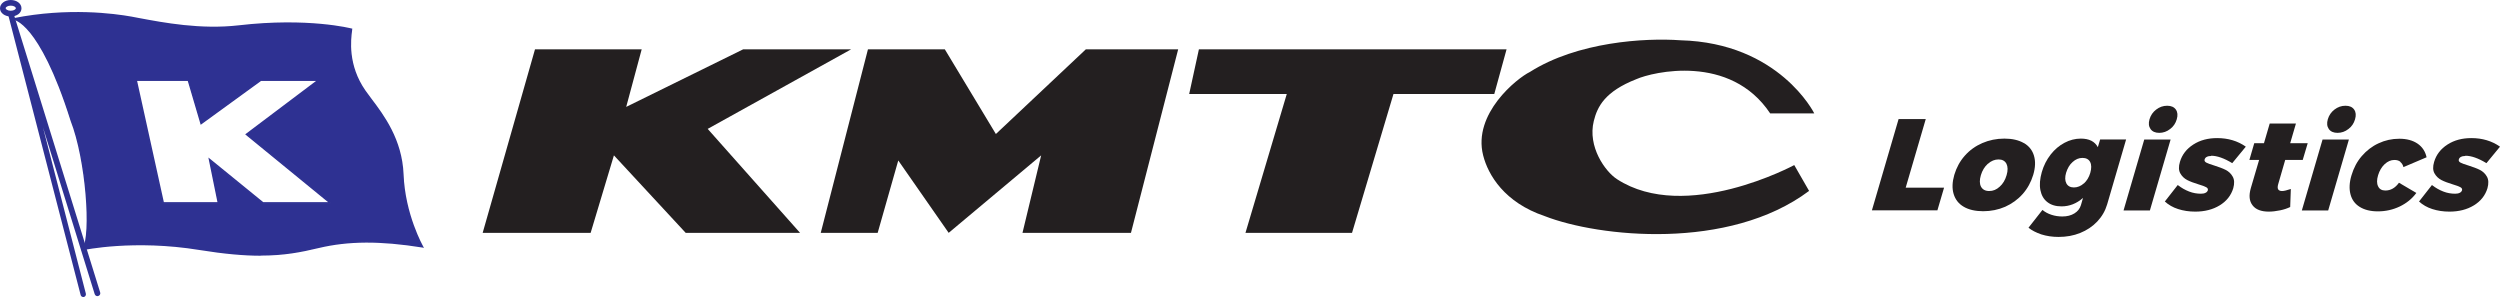 <svg width="202" height="24" viewBox="0 0 202 24" fill="none" xmlns="http://www.w3.org/2000/svg">
<path d="M43.227 3.988L39 18.814H47.724L49.605 12.553L55.404 18.814H64.644L57.181 10.414L68.768 3.988H60.044L50.597 8.637L51.848 3.988H43.227Z" fill="#231F20"/>
<path d="M70.13 3.988L66.316 18.814H70.916L72.58 12.966L76.653 18.814L84.126 12.553L82.617 18.814H91.382L95.196 3.988H87.733L80.467 10.828L76.343 3.988H70.13Z" fill="#231F20"/>
<path d="M96.871 3.988L96.086 7.594H103.972L100.634 18.814H109.244L112.593 7.594H120.738L121.73 3.988H96.871Z" fill="#231F20"/>
<path d="M146.588 9.154C146.588 9.154 143.766 3.461 135.776 3.254C132.903 3.048 127.456 3.378 123.61 5.817C122.587 6.313 118.98 9.185 119.838 12.553C120.241 14.144 121.564 16.365 124.809 17.46C129.182 19.165 139.694 20.281 146.174 15.425L144.975 13.338C144.975 13.338 136.19 18.08 130.649 14.474C129.709 13.865 128.262 11.861 128.779 9.774C129.068 8.616 129.667 7.397 132.22 6.395C133.523 5.817 139.797 4.308 143.032 9.164H146.588V9.154Z" fill="#231F20"/>
<path d="M6.73 24C6.626 24 6.533 23.928 6.513 23.824L0.683 1.281C0.652 1.157 0.724 1.043 0.838 1.002C0.962 0.971 1.086 1.033 1.117 1.157L8.094 23.628C8.135 23.752 8.063 23.876 7.939 23.917C7.815 23.959 7.691 23.886 7.65 23.762L3.474 10.3L6.936 23.721C6.967 23.845 6.895 23.969 6.771 24C6.75 24 6.73 24 6.719 24H6.73Z" fill="#2E3192"/>
<path d="M0.868 1.333C0.382 1.333 0 1.043 0 0.672C0 0.3 0.382 0 0.868 0C1.353 0 1.736 0.289 1.736 0.672C1.736 1.054 1.353 1.333 0.868 1.333ZM0.868 0.455C0.62 0.455 0.455 0.579 0.455 0.661C0.455 0.744 0.61 0.868 0.868 0.868C1.126 0.868 1.281 0.744 1.281 0.661C1.281 0.579 1.126 0.455 0.868 0.455Z" fill="#2E3192"/>
<path d="M32.547 14.092C32.412 10.776 30.376 8.647 29.477 7.356C27.999 5.228 28.309 3.13 28.402 2.376C28.402 2.376 24.95 1.467 19.296 2.118C15.885 2.51 12.536 1.767 10.624 1.415C8.712 1.064 5.125 0.744 1.094 1.539C1.094 1.539 3.202 1.653 5.755 9.742C6.996 12.894 7.43 18.989 6.717 20.136C6.717 20.136 10.758 19.247 16.102 20.126C21.177 20.952 23.378 20.549 25.725 19.981C27.864 19.464 30.355 19.34 34.139 19.94C34.139 19.94 32.671 17.398 32.547 14.082V14.092ZM21.229 16.406L16.929 12.904L17.642 16.406H13.177L10.986 6.488H15.213L16.247 9.99L21.074 6.488H25.735L19.916 10.869L26.697 16.406H21.239H21.229Z" fill="#2E3192"/>
<path d="M21.063 20.663C19.74 20.663 18.148 20.529 16.102 20.198C10.841 19.34 6.779 20.198 6.737 20.208L6.582 20.239L6.665 20.105C7.368 18.968 6.934 12.914 5.704 9.763C4.401 5.62 3.213 3.626 2.448 2.676C1.621 1.653 1.104 1.601 1.094 1.601V1.467C5.507 0.589 9.239 1.095 10.634 1.343C10.82 1.374 11.017 1.415 11.233 1.457C13.218 1.829 16.216 2.397 19.285 2.046C24.888 1.395 28.381 2.294 28.412 2.304H28.464L28.454 2.428C28.35 3.203 28.092 5.248 29.529 7.315C29.663 7.511 29.839 7.738 30.014 7.976C31.007 9.288 32.495 11.261 32.609 14.082C32.733 17.336 34.18 19.878 34.19 19.909L34.263 20.022L34.128 20.002C30.717 19.454 28.133 19.475 25.745 20.043C24.319 20.384 22.955 20.653 21.053 20.653L21.063 20.663ZM11.368 19.681C12.753 19.681 14.376 19.774 16.123 20.064C21.074 20.869 23.317 20.498 25.725 19.919C28.092 19.351 30.666 19.33 34.025 19.857C33.735 19.32 32.598 16.985 32.485 14.092C32.371 11.313 30.893 9.36 29.921 8.059C29.746 7.821 29.57 7.594 29.436 7.397C27.978 5.3 28.237 3.223 28.34 2.428C27.875 2.314 24.505 1.591 19.316 2.19C16.226 2.552 13.218 1.973 11.223 1.601C11.006 1.56 10.81 1.519 10.624 1.488C9.259 1.24 5.662 0.754 1.373 1.56C2.024 1.86 3.781 3.244 5.828 9.732C6.861 12.377 7.575 18.483 6.841 20.053C7.316 19.96 8.991 19.681 11.358 19.681H11.368ZM26.883 16.468H21.218L17.043 13.059L17.735 16.468H13.135L10.913 6.416H15.265V6.467L16.288 9.887L21.053 6.426H25.932L20.019 10.879L26.872 16.479L26.883 16.468ZM21.26 16.334H26.51L19.813 10.858L19.875 10.807L25.539 6.54H21.094L16.216 10.084L15.172 6.54H11.079L13.239 16.334H17.57L16.836 12.728L16.98 12.842L21.27 16.334H21.26Z" fill="#2E3192"/>
<path d="M153.41 9.618H155.602L153.979 15.166H157.08L156.542 16.995H151.25L153.41 9.608V9.618Z" fill="#231F20"/>
<path d="M163.539 11.561C163.942 11.798 164.221 12.15 164.345 12.584C164.479 13.028 164.459 13.544 164.283 14.133C164.107 14.712 163.828 15.229 163.435 15.673C163.043 16.117 162.567 16.458 162.019 16.706C161.471 16.944 160.872 17.067 160.241 17.067C159.611 17.067 159.073 16.944 158.67 16.706C158.257 16.468 157.988 16.117 157.854 15.673C157.719 15.229 157.74 14.712 157.906 14.133C158.081 13.544 158.36 13.028 158.753 12.584C159.146 12.139 159.621 11.798 160.169 11.561C160.717 11.323 161.316 11.199 161.957 11.199C162.598 11.199 163.115 11.323 163.528 11.561H163.539ZM160.614 13.235C160.355 13.472 160.169 13.772 160.055 14.154C159.942 14.536 159.942 14.846 160.066 15.084C160.19 15.311 160.407 15.435 160.727 15.435C161.048 15.435 161.316 15.322 161.575 15.084C161.833 14.857 162.019 14.547 162.133 14.154C162.247 13.772 162.236 13.472 162.123 13.235C161.999 12.997 161.782 12.883 161.482 12.883C161.182 12.883 160.882 12.997 160.624 13.235H160.614Z" fill="#231F20"/>
<path d="M171.789 11.271L170.259 16.51C170.104 17.037 169.835 17.501 169.453 17.904C169.07 18.307 168.616 18.607 168.078 18.824C167.541 19.041 166.962 19.144 166.331 19.144C165.825 19.144 165.36 19.072 164.936 18.938C164.512 18.793 164.171 18.617 163.902 18.4L165.029 16.964C165.236 17.13 165.473 17.264 165.763 17.357C166.042 17.45 166.342 17.491 166.641 17.491C167.024 17.491 167.344 17.408 167.613 17.243C167.882 17.078 168.057 16.851 168.14 16.572L168.306 15.993C167.789 16.448 167.21 16.675 166.569 16.675C166.104 16.675 165.722 16.561 165.432 16.334C165.132 16.107 164.946 15.776 164.864 15.363C164.781 14.939 164.822 14.454 164.977 13.906C165.132 13.369 165.37 12.904 165.69 12.491C166.011 12.077 166.383 11.768 166.807 11.54C167.231 11.313 167.675 11.199 168.13 11.199C168.802 11.199 169.256 11.427 169.505 11.891L169.691 11.271H171.799H171.789ZM168.378 14.826C168.616 14.609 168.791 14.319 168.895 13.968C168.998 13.607 168.998 13.307 168.884 13.09C168.771 12.873 168.564 12.759 168.264 12.759C167.964 12.759 167.706 12.873 167.468 13.09C167.22 13.307 167.055 13.596 166.941 13.958C166.838 14.309 166.848 14.598 166.962 14.815C167.076 15.032 167.282 15.146 167.572 15.146C167.861 15.146 168.14 15.032 168.378 14.815V14.826Z" fill="#231F20"/>
<path d="M173.256 11.272H175.386L173.711 17.006H171.582L173.256 11.272ZM175.81 8.854C175.954 9.061 175.975 9.319 175.882 9.639C175.789 9.96 175.613 10.228 175.344 10.425C175.086 10.631 174.786 10.735 174.466 10.735C174.145 10.735 173.908 10.631 173.763 10.425C173.618 10.218 173.587 9.96 173.68 9.639C173.773 9.319 173.959 9.05 174.218 8.854C174.487 8.648 174.776 8.544 175.107 8.544C175.437 8.544 175.665 8.648 175.81 8.854Z" fill="#231F20"/>
<path d="M178.649 12.604C178.515 12.604 178.401 12.625 178.308 12.677C178.215 12.718 178.164 12.79 178.133 12.883C178.102 12.987 178.153 13.08 178.277 13.142C178.401 13.204 178.608 13.286 178.897 13.369C179.28 13.493 179.6 13.607 179.838 13.73C180.076 13.854 180.272 14.03 180.406 14.278C180.541 14.516 180.551 14.836 180.448 15.208C180.272 15.787 179.91 16.251 179.352 16.592C178.794 16.933 178.133 17.099 177.378 17.099C176.872 17.099 176.406 17.026 175.993 16.892C175.569 16.758 175.218 16.551 174.918 16.282L175.962 14.95C176.251 15.177 176.561 15.352 176.882 15.476C177.202 15.601 177.523 15.652 177.833 15.652C177.977 15.652 178.102 15.632 178.205 15.58C178.298 15.539 178.36 15.466 178.391 15.383C178.422 15.28 178.381 15.187 178.257 15.125C178.143 15.063 177.936 14.981 177.647 14.898C177.275 14.784 176.965 14.671 176.727 14.547C176.489 14.423 176.303 14.247 176.169 14.009C176.034 13.772 176.024 13.462 176.138 13.08C176.313 12.491 176.675 12.026 177.223 11.675C177.771 11.323 178.412 11.158 179.145 11.158C180.024 11.158 180.799 11.385 181.461 11.85L180.365 13.183C179.704 12.78 179.135 12.584 178.67 12.584L178.649 12.604Z" fill="#231F20"/>
<path d="M185.047 16.727C184.81 16.84 184.541 16.933 184.231 16.995C183.921 17.057 183.621 17.099 183.321 17.099C182.711 17.099 182.267 16.933 182.008 16.592C181.74 16.251 181.698 15.797 181.864 15.208L182.536 12.925H181.75L182.143 11.571H182.928L183.393 9.98H185.512L185.047 11.571H186.463L186.06 12.925H184.644L184.076 14.888C184.024 15.074 184.024 15.208 184.076 15.301C184.138 15.394 184.241 15.435 184.396 15.435C184.53 15.435 184.768 15.384 185.099 15.27L185.047 16.737V16.727Z" fill="#231F20"/>
<path d="M187.663 11.272H189.792L188.118 17.006H185.988L187.663 11.272ZM190.216 8.854C190.36 9.061 190.381 9.319 190.288 9.639C190.195 9.96 190.019 10.228 189.751 10.425C189.492 10.631 189.192 10.735 188.872 10.735C188.552 10.735 188.314 10.631 188.169 10.425C188.025 10.218 187.993 9.96 188.087 9.639C188.18 9.319 188.366 9.05 188.624 8.854C188.893 8.648 189.182 8.544 189.513 8.544C189.844 8.544 190.071 8.648 190.216 8.854Z" fill="#231F20"/>
<path d="M193.949 13.069C193.815 12.966 193.66 12.925 193.464 12.925C193.185 12.925 192.926 13.038 192.678 13.266C192.44 13.493 192.265 13.782 192.151 14.154C192.037 14.526 192.037 14.826 192.151 15.053C192.254 15.28 192.451 15.394 192.74 15.394C193.164 15.394 193.536 15.187 193.836 14.764L195.241 15.59C194.89 16.066 194.435 16.427 193.898 16.685C193.35 16.944 192.771 17.078 192.13 17.078C191.531 17.078 191.045 16.954 190.663 16.716C190.28 16.479 190.032 16.138 189.918 15.694C189.805 15.26 189.825 14.743 190.001 14.165C190.177 13.576 190.445 13.059 190.828 12.615C191.21 12.171 191.665 11.819 192.182 11.582C192.709 11.334 193.267 11.21 193.867 11.21C194.466 11.21 194.952 11.344 195.334 11.602C195.717 11.861 195.965 12.232 196.068 12.708L194.197 13.503C194.156 13.317 194.063 13.183 193.939 13.08L193.949 13.069Z" fill="#231F20"/>
<path d="M199.188 12.604C199.054 12.604 198.94 12.625 198.847 12.677C198.754 12.718 198.703 12.79 198.672 12.883C198.641 12.987 198.692 13.08 198.816 13.142C198.94 13.204 199.147 13.286 199.436 13.369C199.819 13.493 200.139 13.607 200.377 13.73C200.615 13.854 200.811 14.03 200.946 14.278C201.08 14.516 201.09 14.836 200.987 15.208C200.811 15.787 200.449 16.251 199.891 16.592C199.333 16.933 198.672 17.099 197.917 17.099C197.411 17.099 196.945 17.026 196.532 16.892C196.108 16.758 195.757 16.551 195.457 16.282L196.501 14.95C196.79 15.177 197.1 15.352 197.421 15.476C197.741 15.601 198.062 15.652 198.372 15.652C198.517 15.652 198.641 15.632 198.744 15.58C198.837 15.539 198.899 15.466 198.93 15.383C198.961 15.28 198.92 15.187 198.796 15.125C198.682 15.063 198.475 14.981 198.186 14.898C197.814 14.784 197.504 14.671 197.266 14.547C197.028 14.423 196.842 14.247 196.708 14.009C196.573 13.772 196.563 13.462 196.677 13.08C196.852 12.491 197.214 12.026 197.762 11.675C198.31 11.323 198.951 11.158 199.685 11.158C200.563 11.158 201.338 11.385 202 11.85L200.904 13.183C200.243 12.78 199.674 12.584 199.209 12.584L199.188 12.604Z" fill="#231F20"/>
</svg>
